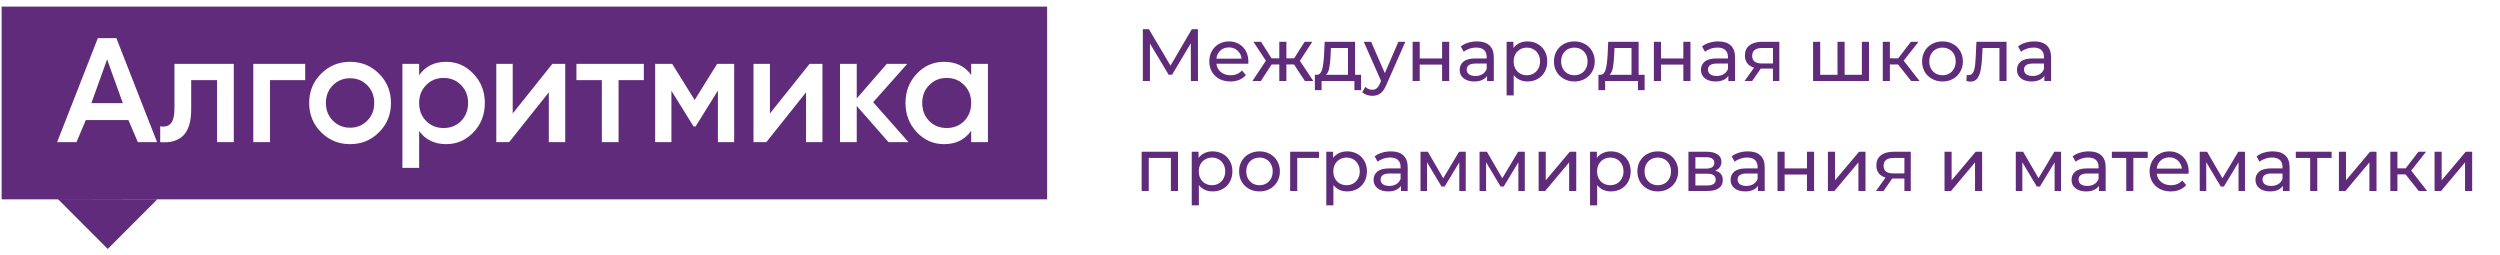 <?xml version="1.0" encoding="UTF-8"?> <svg xmlns="http://www.w3.org/2000/svg" width="432" height="44" viewBox="0 0 432 44" fill="none"> <path d="M205.784 14L205.771 7.476L202.535 12.913H201.946L198.709 7.514V14H197.481V5.045H198.53L202.266 11.339L205.95 5.045H206.999L207.012 14H205.784ZM215.723 10.648C215.723 10.742 215.714 10.866 215.697 11.019H210.196C210.273 11.616 210.533 12.098 210.976 12.465C211.429 12.823 211.987 13.002 212.652 13.002C213.463 13.002 214.115 12.729 214.61 12.183L215.288 12.977C214.981 13.335 214.597 13.608 214.136 13.795C213.684 13.983 213.177 14.077 212.614 14.077C211.898 14.077 211.262 13.932 210.708 13.642C210.153 13.343 209.723 12.93 209.416 12.401C209.117 11.872 208.968 11.275 208.968 10.61C208.968 9.953 209.113 9.36 209.403 8.832C209.701 8.303 210.107 7.893 210.618 7.604C211.139 7.305 211.723 7.156 212.371 7.156C213.019 7.156 213.595 7.305 214.098 7.604C214.61 7.893 215.006 8.303 215.288 8.832C215.578 9.36 215.723 9.966 215.723 10.648ZM212.371 8.192C211.782 8.192 211.288 8.371 210.887 8.729C210.495 9.087 210.264 9.557 210.196 10.136H214.546C214.478 9.565 214.243 9.1 213.842 8.742C213.45 8.375 212.959 8.192 212.371 8.192ZM223.607 11.134H222.289V14H221.061V11.134H219.743L217.876 14H216.417L218.745 10.495L216.596 7.22H217.901L219.731 10.085H221.061V7.22H222.289V10.085H223.62L225.449 7.22H226.767L224.617 10.508L226.946 14H225.487L223.607 11.134ZM235.193 12.925V15.573H234.041V14H228.374V15.573H227.21V12.925H227.568C228.003 12.9 228.301 12.593 228.463 12.004C228.625 11.416 228.736 10.584 228.796 9.51L228.898 7.22H234.156V12.925H235.193ZM229.922 9.599C229.888 10.452 229.815 11.16 229.704 11.723C229.602 12.277 229.41 12.678 229.129 12.925H232.928V8.294H229.986L229.922 9.599ZM242.844 7.22L239.556 14.678C239.266 15.369 238.925 15.855 238.532 16.136C238.149 16.418 237.684 16.559 237.138 16.559C236.805 16.559 236.481 16.503 236.166 16.392C235.859 16.29 235.603 16.136 235.398 15.932L235.923 15.011C236.272 15.343 236.677 15.51 237.138 15.51C237.436 15.51 237.684 15.429 237.88 15.267C238.085 15.113 238.268 14.844 238.43 14.46L238.647 13.987L235.654 7.22H236.933L239.3 12.644L241.641 7.22H242.844ZM244.101 7.22H245.329V10.098H249.193V7.22H250.421V14H249.193V11.16H245.329V14H244.101V7.22ZM255.227 7.156C256.165 7.156 256.881 7.386 257.376 7.847C257.879 8.307 258.131 8.994 258.131 9.906V14H256.966V13.104C256.762 13.42 256.467 13.663 256.084 13.834C255.708 13.996 255.261 14.077 254.74 14.077C253.981 14.077 253.372 13.893 252.911 13.527C252.459 13.16 252.233 12.678 252.233 12.081C252.233 11.484 252.45 11.006 252.885 10.648C253.32 10.281 254.011 10.098 254.958 10.098H256.902V9.855C256.902 9.326 256.749 8.921 256.442 8.64C256.135 8.358 255.683 8.218 255.086 8.218C254.685 8.218 254.293 8.286 253.909 8.422C253.525 8.55 253.201 8.725 252.937 8.947L252.425 8.026C252.775 7.744 253.192 7.531 253.679 7.386C254.165 7.233 254.681 7.156 255.227 7.156ZM254.945 13.13C255.414 13.13 255.819 13.028 256.16 12.823C256.502 12.61 256.749 12.311 256.902 11.928V10.981H255.009C253.969 10.981 253.448 11.331 253.448 12.03C253.448 12.371 253.581 12.64 253.845 12.836C254.109 13.032 254.476 13.13 254.945 13.13ZM263.937 7.156C264.594 7.156 265.182 7.301 265.702 7.591C266.223 7.881 266.628 8.286 266.918 8.806C267.216 9.326 267.365 9.928 267.365 10.61C267.365 11.292 267.216 11.898 266.918 12.427C266.628 12.947 266.223 13.352 265.702 13.642C265.182 13.932 264.594 14.077 263.937 14.077C263.451 14.077 263.003 13.983 262.594 13.795C262.193 13.608 261.852 13.335 261.57 12.977V16.482H260.342V7.22H261.519V8.294C261.792 7.919 262.137 7.638 262.555 7.45C262.973 7.254 263.434 7.156 263.937 7.156ZM263.835 13.002C264.27 13.002 264.658 12.904 264.999 12.708C265.348 12.503 265.621 12.222 265.817 11.864C266.022 11.497 266.124 11.079 266.124 10.61C266.124 10.141 266.022 9.727 265.817 9.369C265.621 9.002 265.348 8.721 264.999 8.525C264.658 8.328 264.27 8.23 263.835 8.23C263.408 8.23 263.02 8.333 262.67 8.537C262.329 8.734 262.056 9.011 261.852 9.369C261.655 9.727 261.557 10.141 261.557 10.61C261.557 11.079 261.655 11.497 261.852 11.864C262.048 12.222 262.321 12.503 262.67 12.708C263.02 12.904 263.408 13.002 263.835 13.002ZM272.054 14.077C271.38 14.077 270.774 13.928 270.237 13.629C269.7 13.331 269.278 12.921 268.971 12.401C268.672 11.872 268.523 11.275 268.523 10.61C268.523 9.945 268.672 9.352 268.971 8.832C269.278 8.303 269.7 7.893 270.237 7.604C270.774 7.305 271.38 7.156 272.054 7.156C272.728 7.156 273.329 7.305 273.858 7.604C274.395 7.893 274.813 8.303 275.111 8.832C275.418 9.352 275.572 9.945 275.572 10.61C275.572 11.275 275.418 11.872 275.111 12.401C274.813 12.921 274.395 13.331 273.858 13.629C273.329 13.928 272.728 14.077 272.054 14.077ZM272.054 13.002C272.489 13.002 272.877 12.904 273.218 12.708C273.568 12.503 273.841 12.222 274.037 11.864C274.233 11.497 274.331 11.079 274.331 10.61C274.331 10.141 274.233 9.727 274.037 9.369C273.841 9.002 273.568 8.721 273.218 8.525C272.877 8.328 272.489 8.23 272.054 8.23C271.619 8.23 271.226 8.328 270.877 8.525C270.536 8.721 270.263 9.002 270.058 9.369C269.862 9.727 269.764 10.141 269.764 10.61C269.764 11.079 269.862 11.497 270.058 11.864C270.263 12.222 270.536 12.503 270.877 12.708C271.226 12.904 271.619 13.002 272.054 13.002ZM284.191 12.925V15.573H283.039V14H277.372V15.573H276.208V12.925H276.566C277.001 12.9 277.3 12.593 277.462 12.004C277.624 11.416 277.735 10.584 277.794 9.51L277.897 7.22H283.154V12.925H284.191ZM278.92 9.599C278.886 10.452 278.813 11.16 278.703 11.723C278.6 12.277 278.408 12.678 278.127 12.925H281.926V8.294H278.984L278.92 9.599ZM285.791 7.22H287.019V10.098H290.882V7.22H292.11V14H290.882V11.16H287.019V14H285.791V7.22ZM296.916 7.156C297.854 7.156 298.571 7.386 299.065 7.847C299.569 8.307 299.82 8.994 299.82 9.906V14H298.656V13.104C298.451 13.42 298.157 13.663 297.773 13.834C297.398 13.996 296.95 14.077 296.43 14.077C295.671 14.077 295.061 13.893 294.601 13.527C294.149 13.16 293.923 12.678 293.923 12.081C293.923 11.484 294.14 11.006 294.575 10.648C295.01 10.281 295.701 10.098 296.648 10.098H298.592V9.855C298.592 9.326 298.439 8.921 298.132 8.64C297.825 8.358 297.373 8.218 296.776 8.218C296.375 8.218 295.982 8.286 295.599 8.422C295.215 8.55 294.891 8.725 294.626 8.947L294.115 8.026C294.464 7.744 294.882 7.531 295.368 7.386C295.854 7.233 296.37 7.156 296.916 7.156ZM296.635 13.13C297.104 13.13 297.509 13.028 297.85 12.823C298.191 12.61 298.439 12.311 298.592 11.928V10.981H296.699C295.658 10.981 295.138 11.331 295.138 12.03C295.138 12.371 295.27 12.64 295.535 12.836C295.799 13.032 296.166 13.13 296.635 13.13ZM307.469 7.22V14H306.369V11.851H304.398H304.258L302.774 14H301.456L303.106 11.684C302.595 11.531 302.202 11.279 301.929 10.93C301.656 10.572 301.52 10.128 301.52 9.599C301.52 8.823 301.784 8.235 302.313 7.834C302.842 7.424 303.571 7.22 304.501 7.22H307.469ZM302.774 9.638C302.774 10.09 302.914 10.427 303.196 10.648C303.486 10.861 303.917 10.968 304.488 10.968H306.369V8.294H304.539C303.362 8.294 302.774 8.742 302.774 9.638ZM322.959 7.22V14H313.301V7.22H314.529V12.925H317.522V7.22H318.75V12.925H321.731V7.22H322.959ZM327.979 11.134H326.572V14H325.344V7.22H326.572V10.085H328.005L330.205 7.22H331.523L328.952 10.482L331.702 14H330.256L327.979 11.134ZM335.669 14.077C334.995 14.077 334.39 13.928 333.852 13.629C333.315 13.331 332.893 12.921 332.586 12.401C332.287 11.872 332.138 11.275 332.138 10.61C332.138 9.945 332.287 9.352 332.586 8.832C332.893 8.303 333.315 7.893 333.852 7.604C334.39 7.305 334.995 7.156 335.669 7.156C336.343 7.156 336.944 7.305 337.473 7.604C338.01 7.893 338.428 8.303 338.726 8.832C339.033 9.352 339.187 9.945 339.187 10.61C339.187 11.275 339.033 11.872 338.726 12.401C338.428 12.921 338.01 13.331 337.473 13.629C336.944 13.928 336.343 14.077 335.669 14.077ZM335.669 13.002C336.104 13.002 336.492 12.904 336.833 12.708C337.183 12.503 337.456 12.222 337.652 11.864C337.848 11.497 337.946 11.079 337.946 10.61C337.946 10.141 337.848 9.727 337.652 9.369C337.456 9.002 337.183 8.721 336.833 8.525C336.492 8.328 336.104 8.23 335.669 8.23C335.234 8.23 334.842 8.328 334.492 8.525C334.151 8.721 333.878 9.002 333.673 9.369C333.477 9.727 333.379 10.141 333.379 10.61C333.379 11.079 333.477 11.497 333.673 11.864C333.878 12.222 334.151 12.503 334.492 12.708C334.842 12.904 335.234 13.002 335.669 13.002ZM346.731 7.22V14H345.503V8.294H342.586L342.51 9.804C342.467 10.716 342.386 11.48 342.266 12.094C342.147 12.699 341.951 13.185 341.678 13.552C341.405 13.919 341.026 14.102 340.539 14.102C340.318 14.102 340.066 14.064 339.785 13.987L339.861 12.951C339.972 12.977 340.075 12.989 340.168 12.989C340.51 12.989 340.765 12.84 340.936 12.542C341.107 12.243 341.217 11.889 341.269 11.48C341.32 11.07 341.367 10.486 341.409 9.727L341.524 7.22H346.731ZM351.524 7.156C352.462 7.156 353.178 7.386 353.673 7.847C354.176 8.307 354.428 8.994 354.428 9.906V14H353.264V13.104C353.059 13.42 352.765 13.663 352.381 13.834C352.006 13.996 351.558 14.077 351.038 14.077C350.279 14.077 349.669 13.893 349.208 13.527C348.756 13.16 348.53 12.678 348.53 12.081C348.53 11.484 348.748 11.006 349.183 10.648C349.618 10.281 350.308 10.098 351.255 10.098H353.2V9.855C353.2 9.326 353.046 8.921 352.739 8.64C352.432 8.358 351.98 8.218 351.383 8.218C350.982 8.218 350.59 8.286 350.206 8.422C349.822 8.55 349.498 8.725 349.234 8.947L348.722 8.026C349.072 7.744 349.49 7.531 349.976 7.386C350.462 7.233 350.978 7.156 351.524 7.156ZM351.242 13.13C351.711 13.13 352.117 13.028 352.458 12.823C352.799 12.61 353.046 12.311 353.2 11.928V10.981H351.306C350.266 10.981 349.746 11.331 349.746 12.03C349.746 12.371 349.878 12.64 350.142 12.836C350.407 13.032 350.773 13.13 351.242 13.13ZM203.558 26.22V33H202.33V27.294H198.505V33H197.277V26.22H203.558ZM209.529 26.156C210.186 26.156 210.774 26.301 211.295 26.591C211.815 26.881 212.22 27.286 212.51 27.806C212.808 28.326 212.958 28.928 212.958 29.61C212.958 30.292 212.808 30.898 212.51 31.427C212.22 31.947 211.815 32.352 211.295 32.642C210.774 32.932 210.186 33.077 209.529 33.077C209.043 33.077 208.595 32.983 208.186 32.795C207.785 32.608 207.444 32.335 207.162 31.977V35.482H205.934V26.22H207.111V27.294C207.384 26.919 207.73 26.638 208.148 26.45C208.565 26.254 209.026 26.156 209.529 26.156ZM209.427 32.002C209.862 32.002 210.25 31.904 210.591 31.708C210.941 31.503 211.214 31.222 211.41 30.864C211.614 30.497 211.717 30.079 211.717 29.61C211.717 29.141 211.614 28.727 211.41 28.369C211.214 28.002 210.941 27.721 210.591 27.525C210.25 27.328 209.862 27.23 209.427 27.23C209 27.23 208.612 27.333 208.263 27.537C207.922 27.734 207.649 28.011 207.444 28.369C207.248 28.727 207.15 29.141 207.15 29.61C207.15 30.079 207.248 30.497 207.444 30.864C207.64 31.222 207.913 31.503 208.263 31.708C208.612 31.904 209 32.002 209.427 32.002ZM217.646 33.077C216.972 33.077 216.367 32.928 215.829 32.629C215.292 32.331 214.87 31.921 214.563 31.401C214.264 30.872 214.115 30.275 214.115 29.61C214.115 28.945 214.264 28.352 214.563 27.832C214.87 27.303 215.292 26.893 215.829 26.604C216.367 26.305 216.972 26.156 217.646 26.156C218.32 26.156 218.921 26.305 219.45 26.604C219.987 26.893 220.405 27.303 220.704 27.832C221.011 28.352 221.164 28.945 221.164 29.61C221.164 30.275 221.011 30.872 220.704 31.401C220.405 31.921 219.987 32.331 219.45 32.629C218.921 32.928 218.32 33.077 217.646 33.077ZM217.646 32.002C218.081 32.002 218.469 31.904 218.81 31.708C219.16 31.503 219.433 31.222 219.629 30.864C219.825 30.497 219.923 30.079 219.923 29.61C219.923 29.141 219.825 28.727 219.629 28.369C219.433 28.002 219.16 27.721 218.81 27.525C218.469 27.328 218.081 27.23 217.646 27.23C217.211 27.23 216.819 27.328 216.469 27.525C216.128 27.721 215.855 28.002 215.65 28.369C215.454 28.727 215.356 29.141 215.356 29.61C215.356 30.079 215.454 30.497 215.65 30.864C215.855 31.222 216.128 31.503 216.469 31.708C216.819 31.904 217.211 32.002 217.646 32.002ZM227.927 27.294H224.166V33H222.938V26.22H227.927V27.294ZM232.779 26.156C233.436 26.156 234.024 26.301 234.544 26.591C235.065 26.881 235.47 27.286 235.76 27.806C236.058 28.326 236.207 28.928 236.207 29.61C236.207 30.292 236.058 30.898 235.76 31.427C235.47 31.947 235.065 32.352 234.544 32.642C234.024 32.932 233.436 33.077 232.779 33.077C232.293 33.077 231.845 32.983 231.436 32.795C231.035 32.608 230.694 32.335 230.412 31.977V35.482H229.184V26.22H230.361V27.294C230.634 26.919 230.979 26.638 231.397 26.45C231.815 26.254 232.276 26.156 232.779 26.156ZM232.677 32.002C233.112 32.002 233.5 31.904 233.841 31.708C234.19 31.503 234.463 31.222 234.66 30.864C234.864 30.497 234.967 30.079 234.967 29.61C234.967 29.141 234.864 28.727 234.66 28.369C234.463 28.002 234.19 27.721 233.841 27.525C233.5 27.328 233.112 27.23 232.677 27.23C232.25 27.23 231.862 27.333 231.512 27.537C231.171 27.734 230.898 28.011 230.694 28.369C230.498 28.727 230.399 29.141 230.399 29.61C230.399 30.079 230.498 30.497 230.694 30.864C230.89 31.222 231.163 31.503 231.512 31.708C231.862 31.904 232.25 32.002 232.677 32.002ZM240.347 26.156C241.285 26.156 242.002 26.386 242.496 26.847C243 27.307 243.251 27.994 243.251 28.906V33H242.087V32.105C241.882 32.42 241.588 32.663 241.204 32.834C240.829 32.996 240.381 33.077 239.861 33.077C239.102 33.077 238.492 32.893 238.032 32.527C237.58 32.16 237.354 31.678 237.354 31.081C237.354 30.484 237.571 30.006 238.006 29.648C238.441 29.282 239.132 29.098 240.079 29.098H242.023V28.855C242.023 28.326 241.87 27.921 241.563 27.64C241.256 27.358 240.803 27.218 240.206 27.218C239.806 27.218 239.413 27.286 239.03 27.422C238.646 27.55 238.322 27.725 238.057 27.947L237.546 27.026C237.895 26.744 238.313 26.531 238.799 26.386C239.285 26.233 239.801 26.156 240.347 26.156ZM240.066 32.13C240.535 32.13 240.94 32.028 241.281 31.823C241.622 31.61 241.87 31.311 242.023 30.927V29.981H240.13C239.089 29.981 238.569 30.331 238.569 31.03C238.569 31.371 238.701 31.64 238.966 31.836C239.23 32.032 239.597 32.13 240.066 32.13ZM253.279 26.22V33H252.166V28.049L249.633 32.232H249.096L246.588 28.036V33H245.463V26.22H246.729L249.39 30.8L252.128 26.22H253.279ZM263.486 26.22V33H262.373V28.049L259.84 32.232H259.303L256.795 28.036V33H255.67V26.22H256.936L259.597 30.8L262.335 26.22H263.486ZM265.877 26.22H267.105V31.158L271.262 26.22H272.375V33H271.147V28.062L267.002 33H265.877V26.22ZM278.354 26.156C279.011 26.156 279.599 26.301 280.119 26.591C280.64 26.881 281.045 27.286 281.335 27.806C281.633 28.326 281.783 28.928 281.783 29.61C281.783 30.292 281.633 30.898 281.335 31.427C281.045 31.947 280.64 32.352 280.119 32.642C279.599 32.932 279.011 33.077 278.354 33.077C277.868 33.077 277.42 32.983 277.011 32.795C276.61 32.608 276.269 32.335 275.987 31.977V35.482H274.759V26.22H275.936V27.294C276.209 26.919 276.554 26.638 276.972 26.45C277.39 26.254 277.851 26.156 278.354 26.156ZM278.252 32.002C278.687 32.002 279.075 31.904 279.416 31.708C279.765 31.503 280.038 31.222 280.235 30.864C280.439 30.497 280.542 30.079 280.542 29.61C280.542 29.141 280.439 28.727 280.235 28.369C280.038 28.002 279.765 27.721 279.416 27.525C279.075 27.328 278.687 27.23 278.252 27.23C277.825 27.23 277.437 27.333 277.087 27.537C276.746 27.734 276.473 28.011 276.269 28.369C276.073 28.727 275.975 29.141 275.975 29.61C275.975 30.079 276.073 30.497 276.269 30.864C276.465 31.222 276.738 31.503 277.087 31.708C277.437 31.904 277.825 32.002 278.252 32.002ZM286.471 33.077C285.797 33.077 285.192 32.928 284.654 32.629C284.117 32.331 283.695 31.921 283.388 31.401C283.089 30.872 282.94 30.275 282.94 29.61C282.94 28.945 283.089 28.352 283.388 27.832C283.695 27.303 284.117 26.893 284.654 26.604C285.192 26.305 285.797 26.156 286.471 26.156C287.145 26.156 287.746 26.305 288.275 26.604C288.812 26.893 289.23 27.303 289.528 27.832C289.835 28.352 289.989 28.945 289.989 29.61C289.989 30.275 289.835 30.872 289.528 31.401C289.23 31.921 288.812 32.331 288.275 32.629C287.746 32.928 287.145 33.077 286.471 33.077ZM286.471 32.002C286.906 32.002 287.294 31.904 287.635 31.708C287.985 31.503 288.258 31.222 288.454 30.864C288.65 30.497 288.748 30.079 288.748 29.61C288.748 29.141 288.65 28.727 288.454 28.369C288.258 28.002 287.985 27.721 287.635 27.525C287.294 27.328 286.906 27.23 286.471 27.23C286.036 27.23 285.644 27.328 285.294 27.525C284.953 27.721 284.68 28.002 284.475 28.369C284.279 28.727 284.181 29.141 284.181 29.61C284.181 30.079 284.279 30.497 284.475 30.864C284.68 31.222 284.953 31.503 285.294 31.708C285.644 31.904 286.036 32.002 286.471 32.002ZM296.381 29.482C297.259 29.704 297.698 30.254 297.698 31.132C297.698 31.729 297.472 32.19 297.02 32.514C296.577 32.838 295.912 33 295.025 33H291.762V26.22H294.909C295.711 26.22 296.338 26.373 296.79 26.68C297.242 26.979 297.468 27.405 297.468 27.96C297.468 28.318 297.37 28.629 297.174 28.893C296.986 29.149 296.722 29.346 296.381 29.482ZM292.965 29.137H294.807C295.276 29.137 295.63 29.051 295.869 28.881C296.116 28.71 296.24 28.463 296.24 28.139C296.24 27.491 295.762 27.166 294.807 27.166H292.965V29.137ZM294.935 32.053C295.447 32.053 295.831 31.972 296.086 31.81C296.342 31.648 296.47 31.397 296.47 31.055C296.47 30.706 296.351 30.446 296.112 30.275C295.882 30.105 295.515 30.019 295.012 30.019H292.965V32.053H294.935ZM302.038 26.156C302.977 26.156 303.693 26.386 304.188 26.847C304.691 27.307 304.942 27.994 304.942 28.906V33H303.778V32.105C303.574 32.42 303.279 32.663 302.896 32.834C302.52 32.996 302.073 33.077 301.552 33.077C300.793 33.077 300.183 32.893 299.723 32.527C299.271 32.16 299.045 31.678 299.045 31.081C299.045 30.484 299.262 30.006 299.697 29.648C300.132 29.282 300.823 29.098 301.77 29.098H303.714V28.855C303.714 28.326 303.561 27.921 303.254 27.64C302.947 27.358 302.495 27.218 301.898 27.218C301.497 27.218 301.105 27.286 300.721 27.422C300.337 27.55 300.013 27.725 299.748 27.947L299.237 27.026C299.586 26.744 300.004 26.531 300.49 26.386C300.977 26.233 301.493 26.156 302.038 26.156ZM301.757 32.13C302.226 32.13 302.631 32.028 302.972 31.823C303.313 31.61 303.561 31.311 303.714 30.927V29.981H301.821C300.78 29.981 300.26 30.331 300.26 31.03C300.26 31.371 300.392 31.64 300.657 31.836C300.921 32.032 301.288 32.13 301.757 32.13ZM307.154 26.22H308.382V29.098H312.246V26.22H313.474V33H312.246V30.16H308.382V33H307.154V26.22ZM315.862 26.22H317.09V31.158L321.248 26.22H322.36V33H321.132V28.062L316.987 33H315.862V26.22ZM330.181 26.22V33H329.081V30.851H327.111H326.97L325.486 33H324.169L325.819 30.684C325.307 30.531 324.915 30.279 324.642 29.93C324.369 29.572 324.233 29.128 324.233 28.599C324.233 27.823 324.497 27.235 325.026 26.834C325.555 26.424 326.284 26.22 327.213 26.22H330.181ZM325.486 28.638C325.486 29.09 325.627 29.427 325.908 29.648C326.198 29.861 326.629 29.968 327.201 29.968H329.081V27.294H327.252C326.075 27.294 325.486 27.742 325.486 28.638ZM336.013 26.22H337.241V31.158L341.399 26.22H342.512V33H341.284V28.062L337.139 33H336.013V26.22ZM356.148 26.22V33H355.035V28.049L352.502 32.232H351.965L349.457 28.036V33H348.331V26.22H349.598L352.259 30.8L354.997 26.22H356.148ZM360.956 26.156C361.894 26.156 362.611 26.386 363.105 26.847C363.609 27.307 363.86 27.994 363.86 28.906V33H362.696V32.105C362.491 32.42 362.197 32.663 361.813 32.834C361.438 32.996 360.99 33.077 360.47 33.077C359.711 33.077 359.101 32.893 358.641 32.527C358.189 32.16 357.963 31.678 357.963 31.081C357.963 30.484 358.18 30.006 358.615 29.648C359.05 29.282 359.741 29.098 360.688 29.098H362.632V28.855C362.632 28.326 362.479 27.921 362.171 27.64C361.864 27.358 361.412 27.218 360.815 27.218C360.415 27.218 360.022 27.286 359.638 27.422C359.255 27.55 358.931 27.725 358.666 27.947L358.154 27.026C358.504 26.744 358.922 26.531 359.408 26.386C359.894 26.233 360.41 26.156 360.956 26.156ZM360.675 32.13C361.144 32.13 361.549 32.028 361.89 31.823C362.231 31.61 362.479 31.311 362.632 30.927V29.981H360.739C359.698 29.981 359.178 30.331 359.178 31.03C359.178 31.371 359.31 31.64 359.575 31.836C359.839 32.032 360.206 32.13 360.675 32.13ZM371.125 27.294H368.643V33H367.415V27.294H364.933V26.22H371.125V27.294ZM378.209 29.648C378.209 29.742 378.2 29.866 378.183 30.019H372.682C372.759 30.616 373.019 31.098 373.463 31.465C373.915 31.823 374.473 32.002 375.138 32.002C375.949 32.002 376.601 31.729 377.096 31.183L377.774 31.977C377.467 32.335 377.083 32.608 376.622 32.795C376.17 32.983 375.663 33.077 375.1 33.077C374.384 33.077 373.748 32.932 373.194 32.642C372.639 32.343 372.209 31.93 371.902 31.401C371.603 30.872 371.454 30.275 371.454 29.61C371.454 28.953 371.599 28.36 371.889 27.832C372.187 27.303 372.593 26.893 373.104 26.604C373.625 26.305 374.209 26.156 374.857 26.156C375.505 26.156 376.081 26.305 376.584 26.604C377.096 26.893 377.492 27.303 377.774 27.832C378.064 28.36 378.209 28.966 378.209 29.648ZM374.857 27.192C374.268 27.192 373.774 27.371 373.373 27.729C372.981 28.087 372.75 28.557 372.682 29.137H377.032C376.964 28.565 376.729 28.1 376.328 27.742C375.936 27.375 375.445 27.192 374.857 27.192ZM387.93 26.22V33H386.818V28.049L384.284 32.232H383.747L381.24 28.036V33H380.114V26.22H381.38L384.041 30.8L386.779 26.22H387.93ZM392.739 26.156C393.677 26.156 394.393 26.386 394.888 26.847C395.391 27.307 395.643 27.994 395.643 28.906V33H394.479V32.105C394.274 32.42 393.98 32.663 393.596 32.834C393.221 32.996 392.773 33.077 392.253 33.077C391.494 33.077 390.884 32.893 390.423 32.527C389.971 32.16 389.745 31.678 389.745 31.081C389.745 30.484 389.963 30.006 390.398 29.648C390.833 29.282 391.523 29.098 392.47 29.098H394.415V28.855C394.415 28.326 394.261 27.921 393.954 27.64C393.647 27.358 393.195 27.218 392.598 27.218C392.197 27.218 391.805 27.286 391.421 27.422C391.037 27.55 390.713 27.725 390.449 27.947L389.937 27.026C390.287 26.744 390.705 26.531 391.191 26.386C391.677 26.233 392.193 26.156 392.739 26.156ZM392.457 32.13C392.926 32.13 393.332 32.028 393.673 31.823C394.014 31.61 394.261 31.311 394.415 30.927V29.981H392.521C391.481 29.981 390.961 30.331 390.961 31.03C390.961 31.371 391.093 31.64 391.357 31.836C391.622 32.032 391.988 32.13 392.457 32.13ZM402.907 27.294H400.426V33H399.198V27.294H396.716V26.22H402.907V27.294ZM404.163 26.22H405.391V31.158L409.549 26.22H410.662V33H409.434V28.062L405.289 33H404.163V26.22ZM415.681 30.134H414.274V33H413.046V26.22H414.274V29.085H415.707L417.907 26.22H419.225L416.654 29.482L419.404 33H417.958L415.681 30.134ZM420.692 26.22H421.92V31.158L426.078 26.22H427.191V33H425.962V28.062L421.818 33H420.692V26.22Z" fill="#602B7A"></path> <path d="M27.193 34.429L18.618 43.018L10.006 34.392L27.193 34.429Z" fill="#602B7A"></path> <path d="M18.508 10.269L21.225 17.822H15.79L18.508 10.269Z" fill="#602B7A"></path> <path d="M60.492 22.068C59.314 22.068 58.324 21.662 57.52 20.851C56.717 20.04 56.316 19.021 56.316 17.795C56.316 16.569 56.717 15.55 57.52 14.739C58.324 13.928 59.314 13.522 60.492 13.522C61.67 13.522 62.661 13.928 63.464 14.739C64.267 15.55 64.668 16.569 64.668 17.795C64.668 19.021 64.267 20.04 63.464 20.851C62.661 21.662 61.67 22.068 60.492 22.068Z" fill="#602B7A"></path> <path d="M73.631 20.905C74.434 21.716 75.443 22.122 76.656 22.122C77.87 22.122 78.878 21.716 79.681 20.905C80.485 20.076 80.886 19.039 80.886 17.795C80.886 16.551 80.485 15.523 79.681 14.712C78.878 13.883 77.87 13.468 76.656 13.468C75.443 13.468 74.434 13.883 73.631 14.712C72.828 15.523 72.426 16.551 72.426 17.795C72.426 19.039 72.828 20.076 73.631 20.905Z" fill="#602B7A"></path> <path d="M160.566 20.905C161.369 21.716 162.377 22.122 163.591 22.122C164.805 22.122 165.813 21.716 166.616 20.905C167.419 20.076 167.821 19.039 167.821 17.795C167.821 16.551 167.419 15.523 166.616 14.712C165.813 13.883 164.805 13.468 163.591 13.468C162.377 13.468 161.369 13.883 160.566 14.712C159.763 15.523 159.361 16.551 159.361 17.795C159.361 19.039 159.763 20.076 160.566 20.905Z" fill="#602B7A"></path> <path fill-rule="evenodd" clip-rule="evenodd" d="M180.943 1.142H0.282V34.449H180.943V1.142ZM22.185 20.743L23.822 24.556H27.142L20.106 6.586H16.909L9.874 24.556H13.221L14.83 20.743H22.185ZM55.486 22.852C56.86 24.223 58.529 24.908 60.492 24.908C62.473 24.908 64.142 24.223 65.498 22.852C66.873 21.482 67.56 19.796 67.56 17.795C67.56 15.794 66.873 14.108 65.498 12.738C64.142 11.367 62.473 10.682 60.492 10.682C58.529 10.682 56.86 11.367 55.486 12.738C54.111 14.108 53.424 15.794 53.424 17.795C53.424 19.796 54.111 21.482 55.486 22.852ZM40.399 11.034V24.556H37.508V13.846H33.037V18.877C33.037 21.022 32.573 22.546 31.645 23.447C30.717 24.349 29.396 24.718 27.683 24.556V21.825C28.504 21.969 29.119 21.797 29.53 21.311C29.94 20.824 30.146 19.968 30.146 18.741V11.034H40.399ZM52.737 11.034V13.846H46.66V24.556H43.769V11.034H52.737ZM77.111 10.682C78.95 10.682 80.52 11.376 81.823 12.765C83.126 14.135 83.778 15.812 83.778 17.795C83.778 19.796 83.126 21.482 81.823 22.852C80.52 24.223 78.95 24.908 77.111 24.908C75.077 24.908 73.515 24.15 72.426 22.636V29.004H69.535V11.034H72.426V12.981C73.515 11.448 75.077 10.682 77.111 10.682ZM97.672 11.034H95.45L88.597 19.607V11.034H85.759V24.556H87.981L94.835 15.956V24.556H97.672V11.034ZM111.254 11.034V13.846H106.89V24.556H103.999V13.846H99.608V11.034H111.254ZM124.053 24.556H126.864V11.034H123.919L120.037 17.281L116.155 11.034H113.21V24.556H116.021V15.685L119.85 21.852H120.198L124.053 15.658V24.556ZM139.896 11.034H142.118V24.556H139.28V15.956L132.426 24.556H130.204V11.034H133.042V19.607L139.896 11.034ZM153.532 24.556H156.986L150.882 17.66L156.772 11.034H153.238L148.044 17.011V11.034H145.153V24.556H148.044V18.309L153.532 24.556ZM167.821 11.034H170.712V24.556H167.821V22.609C166.732 24.141 165.171 24.908 163.136 24.908C161.298 24.908 159.727 24.223 158.424 22.852C157.121 21.464 156.47 19.778 156.47 17.795C156.47 15.794 157.121 14.108 158.424 12.738C159.727 11.367 161.298 10.682 163.136 10.682C165.171 10.682 166.732 11.44 167.821 12.954V11.034Z" fill="#602B7A"></path> </svg> 